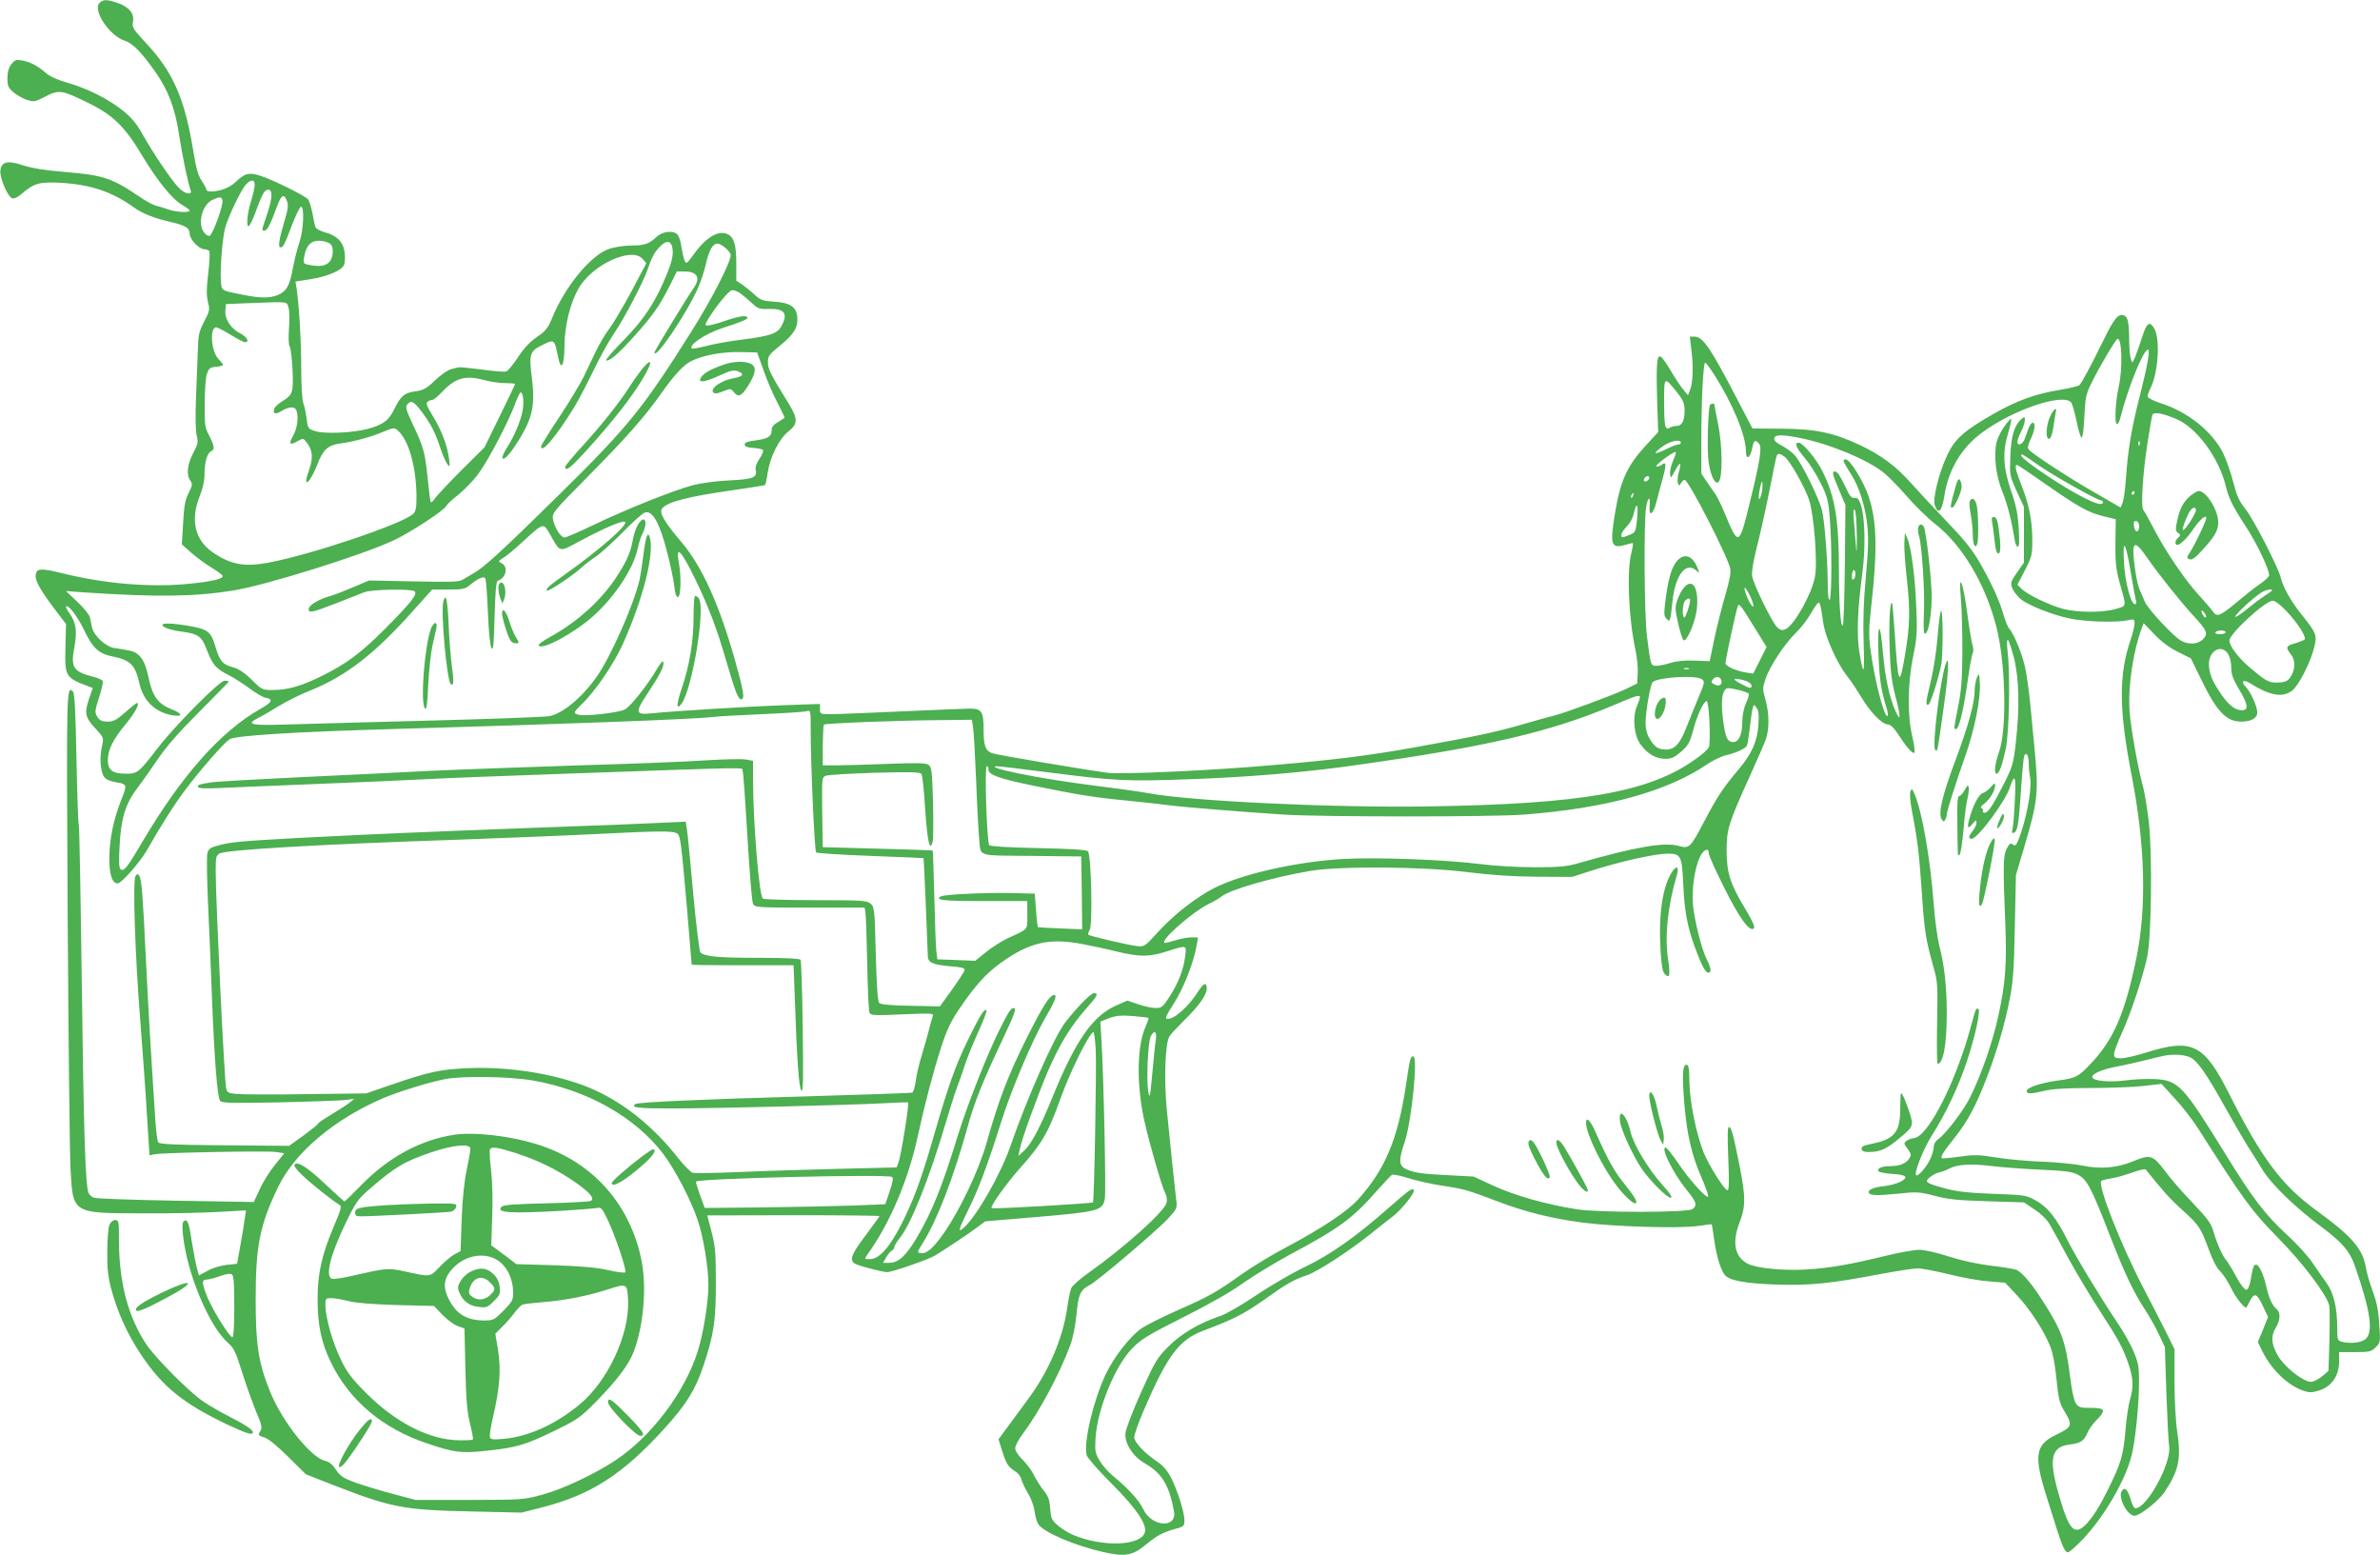 <?xml version="1.0" standalone="no"?>
<!DOCTYPE svg PUBLIC "-//W3C//DTD SVG 20010904//EN"
 "http://www.w3.org/TR/2001/REC-SVG-20010904/DTD/svg10.dtd">
<svg version="1.0" xmlns="http://www.w3.org/2000/svg"
 width="1280pt" height="836pt" viewBox="0 0 1280 836"
 preserveAspectRatio="xMidYMid meet">
<g transform="translate(0,836) scale(0.1,-0.1)"
fill="#4caf50" stroke="none">
<path d="M535 8344 c-38 -39 54 -177 136 -203 43 -14 88 -60 162 -164 71 -99
110 -202 131 -347 17 -110 47 -255 61 -292 12 -31 -33 -21 -66 15 -41 44 -137
186 -190 281 -32 58 -60 92 -104 128 -79 64 -191 121 -299 152 -59 17 -100 36
-122 56 -43 37 -80 56 -125 65 -32 6 -39 3 -58 -20 -15 -20 -21 -42 -21 -76 0
-42 4 -51 35 -77 20 -16 52 -34 73 -40 34 -11 42 -9 96 19 74 38 87 36 232
-35 134 -66 196 -127 292 -288 79 -131 159 -230 212 -260 22 -13 40 -26 40
-30 0 -13 -72 -9 -115 6 -22 8 -52 17 -66 20 -14 3 -55 25 -90 49 -143 98
-196 116 -396 132 -112 9 -183 21 -229 36 -83 28 -117 20 -122 -29 -4 -38 39
-139 63 -148 10 -4 30 5 53 25 66 57 95 64 212 58 159 -10 273 -48 390 -132
47 -34 109 -58 200 -79 77 -18 100 -32 100 -62 0 -31 50 -84 79 -84 11 0 23
-5 27 -11 3 -6 1 -59 -6 -118 -10 -83 -10 -119 -2 -153 11 -43 10 -50 -20
-107 -28 -54 -32 -73 -34 -154 -2 -50 -6 -166 -10 -257 -4 -105 -2 -179 4
-203 9 -33 7 -44 -19 -93 -32 -61 -38 -118 -15 -149 12 -17 11 -25 -9 -65 -19
-36 -25 -68 -30 -161 l-7 -116 53 -47 c30 -26 78 -61 108 -79 30 -18 56 -37
58 -43 6 -17 -66 -33 -203 -45 -200 -17 -436 4 -652 57 -125 31 -146 29 -150
-9 -4 -31 29 -87 117 -202 l46 -60 -3 -124 c-4 -160 -1 -164 125 -212 l22 -8
-21 -61 c-25 -75 -20 -98 37 -159 42 -45 43 -48 35 -86 -13 -54 -12 -115 1
-153 8 -24 20 -34 47 -42 21 -5 42 -10 47 -10 6 0 16 -4 23 -9 11 -7 8 -23
-16 -82 -41 -104 -63 -208 -64 -311 -1 -89 15 -138 45 -138 20 0 121 115 158
180 66 117 147 246 207 325 76 102 206 250 236 270 30 20 353 40 876 55 877
25 1634 53 1725 65 22 3 139 10 260 15 121 5 230 12 243 16 22 6 22 6 22 -102
0 -186 21 -649 29 -657 5 -5 136 -13 292 -19 156 -6 285 -11 286 -12 2 -2 22
-477 23 -528 0 -33 28 -45 115 -53 67 -5 85 -10 83 -21 -2 -8 -32 -55 -68
-105 l-65 -90 -157 3 c-107 2 -161 7 -169 15 -9 9 -14 87 -19 264 -6 246 -7
252 -29 271 -21 16 -46 18 -295 18 -149 0 -277 4 -283 8 -20 13 -53 409 -53
641 l0 100 -37 7 c-21 4 -116 2 -213 -4 -96 -7 -402 -19 -680 -27 -278 -9
-642 -22 -810 -30 -168 -9 -492 -24 -720 -35 -228 -11 -431 -23 -450 -26 -70
-11 -81 -15 -74 -26 5 -8 46 -9 138 -4 72 3 300 13 506 21 206 8 463 19 570
25 107 6 452 19 765 30 1049 37 941 35 949 15 4 -10 15 -171 26 -357 11 -186
24 -347 30 -358 10 -19 21 -20 305 -20 l295 0 4 -22 c3 -13 7 -135 10 -273 2
-137 8 -258 12 -268 6 -17 18 -18 177 -11 165 7 170 6 163 -12 -4 -10 -12 -39
-18 -64 -6 -25 -23 -85 -38 -135 -16 -49 -31 -116 -35 -148 -4 -32 -13 -60
-19 -62 -6 -2 -263 -11 -571 -20 -544 -15 -901 -31 -917 -41 -30 -19 12 -24
190 -24 231 0 958 18 1145 28 71 4 130 6 131 5 7 -8 -38 -286 -52 -324 l-10
-26 -289 -7 c-158 -4 -400 -11 -537 -17 -137 -6 -258 -8 -270 -5 -12 4 -48 40
-81 82 -126 160 -276 283 -436 358 -178 84 -446 132 -684 123 -155 -6 -216
-19 -425 -91 l-131 -45 -322 -4 c-177 -3 -345 -2 -374 1 -46 4 -52 7 -57 33
-10 50 -56 1012 -56 1166 0 74 2 83 21 94 38 20 530 49 1279 74 245 9 576 22
735 30 359 18 426 19 449 2 15 -11 21 -62 47 -357 16 -190 29 -346 29 -347 0
-2 123 -3 274 -3 l274 0 7 -187 c11 -324 22 -474 35 -487 10 -8 11 66 7 340
-2 194 -8 357 -11 363 -5 7 -79 11 -229 11 -217 0 -288 7 -310 29 -6 6 -23
147 -39 318 -15 169 -30 325 -34 346 l-6 39 -132 -6 c-72 -4 -369 -16 -661
-26 -640 -24 -911 -36 -1280 -55 -328 -18 -373 -22 -442 -41 -44 -12 -52 -18
-58 -44 -4 -16 -2 -139 4 -272 6 -134 16 -360 21 -503 13 -335 29 -536 44
-554 9 -12 62 -13 326 -8 173 4 333 10 355 13 l40 6 -25 -21 c-14 -11 -58 -39
-97 -63 -40 -24 -73 -46 -73 -50 0 -4 -35 -32 -77 -63 l-78 -56 -348 3 c-277
2 -349 6 -356 16 -5 8 -11 57 -15 110 -26 397 -37 588 -51 867 -17 357 -23
436 -36 456 -8 12 -11 12 -20 -1 -16 -23 -3 -422 26 -785 13 -171 30 -401 36
-513 l13 -204 30 6 c53 9 600 19 649 12 l46 -7 -50 -62 c-28 -34 -65 -93 -82
-131 l-32 -69 -418 7 c-229 4 -428 11 -441 16 -13 4 -26 16 -30 26 -17 44 -26
337 -36 1119 -6 462 -13 848 -16 859 -4 10 -9 173 -13 362 -4 239 -10 347 -18
355 -36 36 -36 32 -29 -1210 4 -663 11 -1271 15 -1351 13 -247 7 -243 386
-244 149 -1 335 3 414 8 l144 8 -7 -48 c-4 -27 -14 -92 -24 -144 l-17 -95 -56
-6 c-33 -4 -77 -17 -103 -32 l-46 -25 -10 36 c-6 21 -18 83 -27 138 -17 111
-24 131 -43 119 -9 -6 -11 -26 -6 -74 21 -207 140 -491 242 -581 31 -27 42
-49 76 -158 22 -70 56 -165 75 -211 29 -68 34 -87 25 -102 -16 -26 -16 -26 22
-39 20 -6 71 -48 127 -104 l94 -93 135 -53 c326 -127 386 -139 760 -147 l265
-6 110 28 c265 68 436 178 662 428 114 126 164 206 207 336 56 169 66 237 66
446 0 158 -3 195 -23 271 l-23 89 463 1 c255 0 463 -2 463 -5 0 -2 -34 -49
-75 -104 -82 -108 -91 -138 -47 -156 36 -14 142 -41 163 -41 28 0 226 69 261
91 66 41 184 120 225 151 l42 31 283 24 c327 28 349 34 360 98 7 40 -6 651
-18 846 l-6 106 46 18 c37 14 63 17 128 12 44 -4 83 -8 85 -10 2 -2 -6 -25
-17 -50 -42 -95 -48 -277 -14 -463 17 -95 98 -383 119 -425 10 -18 13 -39 9
-56 -12 -48 -224 -238 -420 -377 -45 -32 -86 -68 -92 -81 -6 -13 -16 -60 -22
-105 -23 -165 -101 -347 -214 -497 -40 -54 -91 -124 -114 -155 l-42 -57 20
-63 c22 -70 32 -85 71 -110 15 -9 30 -29 33 -45 4 -15 20 -48 35 -73 16 -25
31 -67 35 -94 3 -27 12 -59 20 -71 29 -44 192 -114 349 -150 121 -27 158 -20
235 44 55 45 89 63 155 81 44 12 47 15 47 45 0 44 -35 156 -71 228 -20 39 -43
66 -71 85 -70 46 -128 107 -128 134 0 14 23 79 51 144 126 294 190 380 320
429 165 62 219 90 330 168 120 86 154 105 230 131 57 20 226 130 341 222 48
38 103 82 123 97 45 36 117 126 109 138 -8 14 -24 2 -135 -95 -172 -152 -313
-252 -449 -317 -69 -33 -188 -102 -265 -154 -77 -52 -162 -101 -190 -110 -116
-39 -211 -95 -280 -164 -63 -63 -72 -79 -148 -247 -44 -98 -82 -197 -84 -219
-6 -54 39 -126 104 -163 92 -53 132 -119 157 -259 16 -93 -121 -83 -165 12
-22 47 -82 113 -162 178 -26 21 -59 59 -73 83 -24 41 -26 52 -22 122 10 156
105 388 198 483 48 49 85 71 275 167 140 70 257 137 322 184 57 40 169 108
250 152 262 139 339 196 466 341 39 44 76 83 83 88 7 4 46 -4 86 -17 40 -13
123 -32 183 -41 120 -18 136 -23 300 -85 145 -56 301 -94 460 -114 171 -22
518 -32 615 -18 41 6 75 10 76 9 1 -1 7 -38 13 -82 12 -87 34 -159 56 -189 23
-31 109 -47 280 -53 178 -6 293 6 560 57 86 16 176 30 199 30 23 0 95 -14 161
-30 66 -17 163 -35 215 -39 l94 -8 61 -65 c69 -72 147 -191 181 -276 15 -38
26 -98 34 -177 10 -100 16 -128 38 -165 52 -86 50 -91 -45 -137 -106 -52 -115
-112 -48 -324 20 -63 47 -150 61 -194 14 -44 31 -88 39 -99 14 -18 16 -18 50
12 128 113 269 338 309 496 20 75 41 284 40 401 0 78 -4 99 -30 160 -16 39
-57 111 -91 160 -94 141 -218 346 -264 437 -59 118 -106 178 -170 213 -52 29
-59 30 -229 36 -133 5 -194 12 -255 28 -108 29 -117 36 -86 61 13 11 35 23 50
26 14 3 38 12 53 20 42 23 116 28 224 15 55 -7 174 -16 265 -20 137 -6 173
-11 204 -27 49 -26 71 -66 171 -324 85 -216 122 -295 189 -400 26 -39 60 -100
77 -137 l31 -66 8 -246 c5 -135 11 -264 15 -286 14 -90 -119 -335 -182 -335
-6 0 -17 20 -24 45 -16 57 -34 74 -50 46 -19 -36 32 -131 70 -131 28 0 127 78
160 126 78 116 92 180 69 329 -8 50 -14 169 -14 265 l0 175 -47 95 c-26 52
-79 155 -117 228 -128 245 -254 568 -229 583 6 4 32 10 57 14 25 4 75 18 110
31 36 13 68 20 71 16 91 -114 132 -160 199 -220 89 -81 97 -93 142 -215 19
-53 41 -95 60 -113 16 -16 42 -56 58 -89 24 -52 76 -116 83 -104 2 2 10 17 18
33 24 47 38 43 69 -24 l29 -61 -27 -68 -28 -67 27 -55 c51 -99 138 -181 222
-208 30 -10 45 -9 85 4 64 22 103 79 103 154 l0 51 85 0 c79 0 88 2 112 26 25
25 26 28 19 124 -4 72 -14 120 -35 177 -16 43 -32 98 -36 123 -17 105 -74 171
-265 310 -189 137 -296 281 -472 630 -135 268 -199 299 -451 219 -51 -16 -109
-29 -129 -29 -33 0 -38 3 -38 24 0 12 20 65 44 117 44 96 106 281 133 399 24
102 29 558 10 730 -9 74 -23 158 -30 185 -27 93 -68 324 -74 414 -9 131 20
322 66 444 l10 26 57 -59 c38 -40 81 -72 127 -95 l70 -35 58 -119 c82 -168
133 -221 213 -221 54 0 86 19 86 49 0 33 -35 109 -62 138 -28 29 -15 42 20 21
110 -69 177 -81 230 -41 33 25 96 147 117 227 18 71 14 81 -67 182 -57 71
-100 147 -112 199 -14 56 -144 310 -189 367 -36 46 -48 74 -66 145 -12 48 -36
117 -53 153 -58 119 -191 226 -340 273 -37 12 -68 28 -68 35 0 7 6 25 14 41
44 84 56 274 20 328 -24 38 -39 27 -63 -49 -13 -40 -30 -89 -38 -108 -16 -35
-16 -35 -23 -10 -5 14 -9 61 -9 105 -1 93 -7 121 -28 129 -30 12 -54 -17 -112
-137 -71 -144 -114 -224 -128 -238 -5 -5 -51 -16 -103 -25 -131 -21 -228 -56
-351 -125 -165 -94 -214 -137 -255 -223 -46 -96 -81 -238 -68 -274 18 -52 38
-32 51 51 21 141 92 260 204 342 167 123 435 213 478 161 6 -7 19 -53 29 -100
9 -48 22 -88 27 -89 6 -1 12 45 15 113 5 103 9 122 38 180 42 87 130 234 140
238 24 8 29 -160 7 -256 -18 -80 -24 -201 -10 -202 6 -1 14 13 18 32 41 161
124 368 149 368 13 0 -3 -88 -43 -245 -46 -180 -66 -302 -75 -444 -4 -58 -12
-118 -18 -133 l-11 -27 -140 81 c-140 80 -334 207 -354 231 -7 10 -5 24 9 53
23 48 29 86 14 91 -6 2 -16 -10 -23 -27 -6 -16 -16 -43 -22 -60 -12 -31 -39
-41 -39 -15 0 9 9 33 20 55 11 22 20 49 20 61 0 18 -2 20 -16 8 -40 -33 -58
-92 -62 -200 -4 -105 -4 -106 34 -190 l39 -84 0 -150 0 -150 -37 -53 c-33 -47
-36 -56 -27 -82 6 -16 26 -43 44 -59 39 -34 171 -87 268 -107 80 -17 243 -22
305 -10 40 8 42 8 42 -16 0 -14 -9 -51 -20 -84 -66 -192 -65 -377 5 -737 72
-371 81 -710 24 -982 -62 -298 -122 -436 -248 -568 -64 -67 -76 -74 -175 -87
-93 -13 -166 -38 -166 -56 0 -17 19 -17 95 1 41 10 119 15 248 15 103 0 231 5
285 11 l97 11 72 -79 c40 -43 96 -115 125 -161 245 -385 289 -445 429 -587
133 -135 261 -304 276 -364 3 -13 3 -97 1 -188 l-5 -164 -34 -29 c-19 -16 -46
-29 -60 -30 -42 0 -143 80 -179 142 -35 62 -38 105 -10 150 24 40 26 81 4 99
-22 18 -42 60 -54 115 -14 67 -40 124 -56 124 -14 0 -17 -9 -31 -90 -6 -29
-14 -45 -23 -45 -8 0 -32 31 -53 70 -20 38 -44 76 -51 85 -22 25 -52 91 -70
153 -14 50 -30 71 -115 161 -55 57 -118 130 -142 163 -72 95 -82 98 -182 57
-82 -34 -174 -41 -268 -21 -41 8 -137 18 -214 21 -77 2 -189 13 -248 22 -94
16 -119 16 -198 5 -50 -7 -93 -11 -96 -8 -7 8 10 36 71 112 69 87 114 171 172
323 55 144 96 284 123 422 17 85 23 157 27 385 l6 280 43 145 c75 252 80 298
57 535 -7 72 -17 180 -23 240 -6 61 -17 143 -25 184 -13 71 -60 189 -88 221
-8 8 -21 42 -31 75 -22 77 -62 164 -127 279 -40 69 -82 122 -178 222 -69 72
-154 164 -190 204 -81 92 -160 151 -275 206 -144 68 -241 88 -425 89 l-155 1
-75 144 c-150 289 -191 350 -237 350 l-25 0 8 -67 c12 -89 9 -180 -6 -218
l-12 -30 -23 28 c-14 15 -42 58 -64 95 -22 38 -47 74 -55 81 -25 21 -29 -23
-24 -222 l6 -180 -59 -64 c-108 -116 -144 -194 -174 -377 -27 -166 -20 -187
55 -166 19 6 38 10 41 10 3 0 0 -23 -7 -52 -26 -99 -15 -353 22 -524 8 -38 14
-95 12 -124 l-3 -55 -59 -29 c-61 -30 -340 -133 -386 -143 -14 -3 -94 -25
-179 -50 -152 -43 -238 -61 -576 -122 -240 -43 -429 -67 -761 -95 -328 -29
-811 -51 -888 -41 -126 17 -597 96 -620 105 -37 14 -46 40 -46 129 0 95 -11
111 -73 111 -23 0 -188 -7 -367 -15 -179 -8 -351 -15 -382 -15 -57 0 -58 1
-58 28 l0 27 -202 -7 c-191 -7 -583 -31 -710 -44 -81 -8 -83 6 -15 108 68 103
89 145 85 166 -3 12 -13 1 -33 -32 -53 -91 -144 -205 -175 -221 -33 -17 -213
-38 -248 -28 -30 7 -28 13 14 54 75 71 177 221 225 329 107 239 167 476 145
566 -11 44 -23 13 -36 -92 -6 -49 -15 -107 -20 -130 -30 -132 -157 -421 -234
-527 -77 -109 -184 -197 -254 -208 -26 -4 -306 -15 -622 -23 -316 -8 -663 -18
-771 -21 -210 -7 -240 -1 -172 34 21 10 71 39 111 64 41 25 115 62 165 82 199
79 355 201 566 439 l95 106 87 0 c77 0 91 3 116 24 45 37 74 50 83 36 4 -6 10
-88 14 -182 4 -103 12 -179 19 -192 10 -17 13 14 17 168 4 140 8 190 18 194
43 14 57 73 21 93 -21 11 -21 11 7 29 16 9 64 49 106 88 112 103 110 102 146
39 58 -101 45 -98 163 -35 129 69 227 111 240 102 21 -13 -136 -150 -323 -283
-85 -60 -105 -78 -96 -87 7 -6 147 87 183 122 17 16 50 42 75 58 25 16 91 75
146 131 56 57 110 106 122 109 41 14 80 -55 121 -217 16 -62 33 -141 37 -175
4 -42 11 -62 20 -62 16 0 19 115 4 190 -17 93 15 59 89 -94 69 -141 116 -264
166 -437 52 -177 65 -209 82 -209 20 0 12 46 -34 210 -85 301 -178 506 -288
635 -93 109 -122 160 -104 181 29 36 140 64 378 98 95 14 175 26 176 28 2 2 9
33 14 68 14 87 62 181 111 220 51 40 52 67 4 146 -101 164 -114 189 -114 226
0 34 6 42 64 89 75 60 99 99 94 153 -4 56 -39 79 -126 84 -59 4 -71 8 -102 36
-19 18 -50 43 -67 55 l-33 22 0 88 c0 102 -11 143 -45 161 -47 25 -115 -13
-179 -101 -44 -60 -45 -61 -55 -38 -5 13 -12 45 -16 70 -3 26 -12 55 -19 65
-20 27 -81 22 -114 -9 -42 -39 -66 -47 -135 -47 -36 0 -89 -8 -118 -17 -100
-32 -243 -205 -313 -381 -20 -47 -33 -63 -77 -93 -37 -25 -70 -59 -102 -108
-26 -40 -55 -75 -64 -78 -9 -4 -68 1 -131 10 -63 8 -119 14 -126 12 -6 -2 -24
-6 -40 -10 -16 -3 -54 -30 -85 -59 -47 -45 -64 -54 -105 -60 -60 -7 -81 -25
-115 -95 -29 -61 -61 -85 -143 -107 -82 -22 -235 -28 -283 -12 -39 13 -40 15
-46 68 -4 30 -12 68 -18 83 -6 17 -11 95 -11 190 0 149 -12 340 -25 428 l-6
35 76 12 c97 15 174 48 186 79 5 13 6 44 2 68 -7 55 -43 90 -109 107 -24 7
-46 19 -48 28 -3 8 -10 42 -16 75 -7 33 -17 66 -23 73 -15 19 -189 105 -254
126 -63 21 -86 15 -134 -31 -34 -33 -85 -52 -136 -53 -13 0 -23 5 -23 10 0 6
-12 28 -26 49 -19 29 -30 69 -44 157 -46 283 -109 428 -258 586 -67 72 -72 81
-67 111 9 44 -21 80 -82 101 -59 20 -77 20 -98 0z m835 -978 c0 -13 -9 -53
-20 -88 -21 -66 -27 -143 -11 -133 5 3 19 31 31 63 39 107 52 132 72 132 26 0
24 -45 -7 -136 -29 -87 -29 -84 -12 -84 14 0 32 34 68 133 22 61 38 68 53 24
8 -21 4 -46 -14 -105 -28 -94 -36 -142 -22 -142 15 0 22 13 62 119 20 52 41
96 48 99 20 6 15 -126 -8 -192 -11 -32 -27 -94 -35 -139 -18 -95 -34 -123 -80
-143 -44 -18 -97 -18 -193 2 -116 23 -110 19 -114 77 -5 61 8 225 23 282 15
57 86 206 111 232 28 30 48 29 48 -1z m-174 -81 c9 -21 -52 -189 -69 -193 -9
-2 -22 7 -31 20 -35 50 -7 150 48 174 40 17 45 17 52 -1z m581 -237 c20 -16
16 -75 -7 -98 -21 -21 -54 -25 -109 -14 -30 6 -31 8 -25 43 12 70 44 95 104
84 14 -3 31 -9 37 -15z m1841 -35 c2 -31 -7 -67 -32 -128 -60 -148 -121 -241
-233 -355 -57 -58 -99 -106 -93 -108 18 -6 70 39 157 137 94 105 132 159 187
269 l36 72 43 0 c67 0 86 -34 48 -88 -40 -58 -211 -339 -211 -346 0 -48 173
207 235 348 14 32 33 88 41 125 18 77 37 111 63 111 21 0 71 -43 71 -62 -1
-39 -102 -237 -210 -408 -261 -415 -341 -514 -714 -881 -313 -308 -403 -390
-460 -422 -21 -12 -48 -28 -60 -35 -16 -11 -72 -12 -261 -8 l-240 5 -80 -34
c-44 -19 -102 -42 -130 -50 -63 -18 -115 -50 -115 -70 0 -23 18 -19 147 31 65
25 134 52 153 60 40 15 247 19 269 5 20 -13 -16 -59 -158 -202 -132 -132 -208
-188 -339 -253 -108 -54 -184 -76 -264 -76 -57 0 -60 1 -114 55 -38 37 -69 58
-97 66 -59 15 -75 33 -98 111 -26 86 -40 96 -163 116 -103 16 -151 11 -106
-13 14 -7 50 -16 80 -20 98 -13 114 -24 144 -103 29 -76 49 -99 116 -132 25
-12 74 -44 110 -70 36 -27 76 -50 89 -52 42 -6 34 -25 -26 -58 -217 -122 -430
-363 -646 -731 -71 -121 -90 -145 -107 -134 -10 6 -12 35 -7 124 7 149 32 230
95 313 27 35 77 106 112 158 44 65 113 144 222 253 87 87 158 160 158 162 0 3
-10 5 -22 5 -27 0 -263 -237 -358 -360 -105 -136 -110 -140 -172 -140 -73 0
-98 19 -98 73 1 57 26 109 99 197 51 63 75 110 57 110 -3 0 -31 -22 -62 -50
-47 -41 -64 -50 -95 -50 -30 0 -42 6 -55 25 -15 24 -15 30 8 103 14 42 23 83
21 89 -3 7 -24 17 -47 23 -112 28 -127 50 -106 160 16 83 9 132 -24 179 -14
19 -23 37 -21 40 12 12 61 -52 97 -126 47 -99 79 -128 155 -143 95 -19 121
-46 143 -146 21 -93 86 -155 178 -170 56 -9 55 9 -2 31 -75 29 -106 70 -127
172 -21 100 -50 138 -114 147 -19 4 -52 9 -72 12 -45 7 -109 67 -118 110 -3
16 -9 40 -11 54 -3 14 -33 51 -67 83 l-62 59 95 -7 c387 -26 594 -24 805 10
178 29 696 191 865 271 89 42 266 158 279 182 5 10 35 38 66 62 31 25 79 74
106 110 53 71 162 278 199 378 12 34 26 62 30 62 14 0 19 -54 10 -101 -10 -54
-45 -136 -84 -197 -15 -24 -26 -48 -24 -54 7 -19 48 28 97 110 65 108 79 180
62 316 -17 133 -12 148 56 181 64 32 65 31 83 -58 17 -87 35 -60 36 56 1 108
31 228 75 305 73 129 286 227 345 160 l20 -23 -80 -152 c-45 -83 -98 -173
-119 -200 -20 -26 -53 -82 -73 -123 -20 -41 -49 -104 -66 -138 -17 -35 -75
-131 -129 -213 -55 -82 -99 -154 -99 -159 0 -44 82 54 181 215 23 39 69 126
102 195 33 69 82 157 108 195 58 85 161 282 183 349 22 64 33 85 64 119 39 41
66 33 70 -20z m362 -229 c14 -10 42 -33 62 -52 34 -32 41 -35 94 -33 83 2 103
-24 68 -90 -21 -42 -60 -55 -205 -74 -68 -8 -158 -24 -199 -35 -41 -10 -76
-17 -79 -14 -19 19 73 80 164 110 95 30 135 47 135 55 0 16 -45 10 -120 -16
-40 -14 -82 -25 -92 -25 -18 0 -18 1 -2 30 43 72 115 160 132 160 10 0 29 -7
42 -16z m-2428 -79 c5 -16 6 -67 2 -113 -3 -48 -2 -88 4 -95 5 -7 12 -62 15
-123 6 -125 2 -137 -57 -173 -19 -12 -37 -28 -40 -37 -11 -29 5 -35 38 -14 40
24 72 26 80 4 13 -34 5 -96 -16 -134 -27 -47 -21 -57 21 -33 31 18 32 18 51
-7 32 -40 35 -84 12 -148 -38 -103 3 -76 44 29 32 82 56 104 121 114 78 11
164 34 231 62 61 25 63 25 83 7 58 -53 98 -196 99 -355 0 -62 -4 -79 -19 -93
-60 -54 -552 -220 -776 -261 -130 -25 -205 -11 -302 56 -95 66 -120 173 -69
301 17 42 26 84 26 120 0 63 15 114 36 122 20 8 17 30 -11 84 -23 43 -25 57
-24 172 0 69 5 141 12 160 11 31 17 35 50 38 20 2 37 6 37 10 0 3 -12 18 -26
33 -39 41 -47 169 -11 169 6 0 41 -18 77 -40 36 -22 71 -40 78 -40 26 0 10 29
-25 47 -50 24 -85 77 -81 123 l3 35 145 6 c195 7 182 9 192 -26z m2554 -335
c18 -52 51 -130 74 -173 22 -43 40 -80 40 -82 0 -2 -16 -12 -35 -24 -25 -14
-35 -27 -35 -44 0 -34 -19 -46 -86 -55 -42 -5 -59 -11 -59 -22 0 -11 13 -16
45 -18 25 -2 49 -7 53 -11 5 -5 -4 -26 -18 -47 -17 -25 -24 -46 -21 -60 11
-41 -14 -51 -141 -57 -71 -3 -150 -14 -197 -26 -103 -27 -365 -132 -537 -215
-75 -36 -144 -66 -153 -66 -20 0 -54 53 -62 98 -6 33 -1 39 193 235 205 208
301 316 393 447 65 92 116 147 153 166 61 33 170 53 266 51 l93 -2 34 -95z
m5115 -27 c101 -160 169 -326 169 -411 0 -47 23 -36 33 16 9 45 17 51 38 26
16 -20 5 -93 -53 -327 -54 -222 -59 -224 -129 -54 -20 48 -44 97 -53 110 -9
12 -30 42 -46 66 l-30 45 0 176 c0 212 10 420 21 420 4 0 26 -30 50 -67z
m-6611 -28 c30 -8 79 -15 108 -15 28 0 52 -2 52 -5 0 -3 -37 -80 -82 -172
l-82 -168 -126 -125 c-69 -69 -132 -137 -141 -150 -9 -14 -19 -23 -22 -20 -3
3 -10 57 -16 120 -15 147 -22 174 -78 292 -38 81 -44 100 -33 113 21 25 35 18
79 -40 50 -68 72 -110 100 -196 12 -36 29 -75 37 -85 14 -17 15 -15 9 29 -9
71 -40 153 -87 230 -34 56 -39 70 -27 78 8 5 19 9 25 9 5 0 23 14 40 31 83 89
132 104 244 74z m6412 -68 c31 -40 38 -57 38 -94 0 -55 -14 -83 -43 -83 -12 0
-29 -4 -37 -10 -25 -15 -30 8 -30 139 0 140 -1 139 72 48z m2683 -140 c110
-47 229 -209 266 -362 15 -64 38 -110 107 -215 63 -96 133 -246 125 -267 -3
-7 -26 -28 -50 -44 -25 -17 -77 -58 -116 -91 -97 -81 -113 -88 -135 -57 -9 13
-44 54 -77 90 -73 79 -182 240 -243 359 -24 47 -49 91 -55 98 -14 18 -3 198
23 362 11 74 23 141 26 149 6 18 53 10 129 -22z m-2019 -103 c157 -32 354
-114 443 -184 28 -22 84 -80 126 -128 41 -48 109 -115 150 -147 146 -114 268
-316 329 -545 53 -194 61 -560 17 -684 -22 -61 -28 -116 -13 -116 14 0 30 44
49 132 19 90 25 405 10 526 -4 34 -4 62 1 62 4 0 19 -42 32 -92 29 -111 33
-273 11 -463 -12 -109 -18 -128 -59 -210 -62 -123 -89 -165 -108 -165 -8 0
-13 4 -10 9 4 5 0 12 -6 15 -9 3 -4 12 15 26 30 24 57 69 57 97 0 15 -4 13
-23 -9 -12 -14 -32 -29 -43 -32 -22 -7 -52 -64 -73 -140 -13 -49 -8 -56 18
-25 18 21 20 22 21 6 0 -11 -9 -30 -20 -44 -24 -30 -25 -43 -6 -43 32 0 182
202 206 278 26 79 33 59 26 -73 -3 -71 -9 -141 -13 -154 -4 -17 -2 -22 7 -19
21 7 27 43 39 227 6 93 14 177 17 185 10 27 24 7 25 -37 0 -23 3 -60 8 -82 10
-58 -24 -236 -65 -334 -11 -27 -17 -31 -28 -22 -12 10 -18 6 -33 -21 -20 -38
-21 -95 -8 -409 8 -209 1 -313 -36 -484 -31 -145 -92 -322 -155 -448 -33 -67
-128 -191 -165 -218 -19 -14 -29 -29 -29 -47 0 -14 -9 -44 -20 -67 -20 -42
-66 -93 -75 -84 -12 13 40 143 85 214 73 114 144 264 189 401 43 128 74 271
61 279 -12 7 -15 -1 -35 -75 -82 -313 -238 -620 -315 -620 -9 0 -24 -6 -35
-13 -17 -13 -17 -15 4 -44 20 -26 21 -33 10 -51 -17 -28 -52 -42 -102 -42 -48
0 -77 -14 -62 -29 6 -5 39 -11 74 -13 39 -2 66 -8 68 -15 6 -18 -51 -43 -110
-50 -55 -6 -87 -18 -87 -32 0 -19 38 -21 150 -10 111 12 121 11 206 -11 72
-19 126 -24 284 -29 l195 -6 58 -39 c35 -23 67 -54 81 -80 13 -22 60 -107 104
-189 45 -81 120 -206 167 -278 99 -152 125 -200 154 -288 25 -76 26 -120 6
-188 -8 -28 -19 -102 -24 -164 -11 -135 -24 -178 -98 -326 -54 -110 -106 -183
-144 -203 -45 -24 -74 27 -125 215 -45 168 -28 227 67 238 59 7 77 19 96 64 7
18 29 48 48 67 53 54 48 66 -30 66 -58 0 -66 3 -81 25 -10 15 -22 71 -30 137
-24 195 -45 254 -151 418 -56 87 -104 144 -135 161 -10 5 -71 16 -137 23 -77
10 -158 27 -230 50 -64 21 -131 36 -159 36 -26 0 -111 -15 -188 -34 -184 -45
-297 -65 -424 -72 -118 -7 -264 7 -310 31 -70 36 -86 113 -45 220 34 89 34
137 1 305 -35 174 -44 210 -58 210 -7 0 -8 -50 -3 -170 5 -123 4 -170 -4 -170
-16 0 -99 131 -128 202 -40 99 -75 272 -77 378 -1 76 -4 95 -16 95 -21 0 -24
-54 -11 -215 14 -162 40 -274 93 -394 21 -49 37 -93 35 -99 -5 -17 -104 92
-163 181 -31 45 -60 82 -66 82 -29 0 42 -142 117 -233 49 -60 54 -77 28 -98
-22 -19 -501 -20 -623 -1 -161 25 -331 73 -445 125 l-110 51 -136 7 c-146 7
-189 14 -231 35 -35 18 -36 47 -4 142 38 111 73 462 47 462 -16 0 -18 -9 -40
-158 -44 -288 -111 -449 -256 -610 -58 -65 -195 -156 -385 -257 -80 -42 -188
-108 -240 -145 -139 -99 -182 -123 -342 -193 -79 -35 -168 -79 -197 -98 -63
-43 -152 -157 -197 -254 -65 -140 -117 -362 -100 -429 3 -13 64 -83 134 -153
128 -127 189 -215 180 -259 -15 -76 -228 -85 -389 -16 -25 11 -62 34 -81 51
-32 28 -36 37 -40 90 -3 46 -10 66 -35 97 -17 21 -41 59 -53 84 -13 25 -40 62
-61 82 -23 23 -39 47 -39 61 0 13 18 48 41 78 89 119 195 316 255 476 14 37
27 103 33 161 10 112 21 136 71 162 44 23 359 290 423 359 44 47 48 56 44 89
-7 58 -35 322 -52 497 -15 163 -9 351 14 392 5 10 40 47 76 83 81 79 125 140
125 174 0 37 -16 32 -45 -13 -53 -85 -135 -157 -170 -149 -10 2 0 24 39 84 52
81 107 222 122 312 l7 42 -35 0 c-19 0 -57 -7 -84 -15 -27 -8 -52 -15 -56 -15
-46 -1 143 167 237 212 22 10 51 27 65 38 47 37 267 101 475 137 160 27 603
24 845 -6 129 -16 242 -24 375 -25 l190 -1 115 37 c149 47 334 88 397 88 74 0
79 -10 86 -170 7 -140 21 -218 61 -330 35 -95 58 -140 73 -140 19 0 16 25 -8
72 -27 53 -65 204 -74 293 -7 81 8 190 35 252 19 44 50 59 50 25 0 -11 36 -91
80 -179 81 -164 140 -247 162 -225 8 8 -4 35 -45 104 -82 136 -100 192 -101
313 0 117 10 148 124 400 40 88 79 178 87 200 19 55 19 138 -2 212 -16 58 -16
64 0 112 22 67 103 190 164 249 27 26 63 73 81 105 17 31 36 57 41 57 7 0 12
-17 25 -110 11 -77 75 -218 128 -285 18 -22 51 -72 74 -110 49 -82 112 -148
144 -150 16 -1 33 -17 55 -51 46 -71 80 -110 89 -101 4 4 -1 42 -11 85 -27
113 -26 285 4 432 21 102 23 133 17 265 -6 161 -27 322 -48 370 l-13 30 -3
-50 c-2 -27 4 -119 14 -204 18 -166 16 -249 -12 -411 -29 -170 -36 -153 -54
129 -6 85 -12 156 -14 159 -12 11 -18 -108 -13 -247 4 -124 11 -176 31 -255
29 -107 29 -145 1 -81 -34 76 -56 180 -68 313 -15 182 -32 171 -24 -15 6 -133
13 -182 46 -290 5 -18 6 -33 1 -33 -19 0 -70 204 -90 356 -10 75 -10 115 4
235 34 304 30 458 -14 589 -27 81 -100 199 -123 200 -20 0 -17 -9 31 -84 40
-64 71 -160 83 -257 9 -76 8 -129 -6 -288 -13 -138 -16 -245 -12 -361 6 -169
-1 -183 -23 -46 -15 89 -10 229 15 416 19 139 16 308 -7 375 -10 31 -18 40
-34 38 -15 -2 -26 9 -42 45 -34 72 -50 97 -64 97 -17 0 -13 -15 25 -105 l32
-75 -3 -320 c-2 -176 -7 -324 -11 -328 -12 -12 -21 122 -21 302 0 269 -22 396
-90 530 -32 64 -105 151 -126 151 -25 0 -15 -27 32 -82 25 -29 63 -89 85 -134
35 -70 42 -94 49 -180 13 -138 12 -441 0 -449 -6 -4 -10 27 -10 87 -1 129 -17
336 -31 394 -15 64 -113 261 -147 297 -15 16 -44 37 -64 48 -41 21 -52 34 -43
49 9 14 54 12 141 -6z m-646 -24 c0 -5 -7 -10 -15 -10 -9 0 -38 -12 -66 -26
-65 -32 -74 -25 -18 15 40 30 99 42 99 21z m2467 -12 c-3 -8 -6 -5 -6 6 -1 11
2 17 5 13 3 -3 4 -12 1 -19z m-2508 -83 c-11 -25 -19 -58 -17 -73 3 -26 4 -25
26 16 28 53 38 49 21 -6 -6 -22 -9 -49 -5 -59 7 -17 8 -17 17 0 6 9 14 17 19
17 21 0 233 -413 246 -479 4 -19 -6 -69 -26 -138 -18 -59 -44 -164 -59 -233
l-26 -125 -80 3 c-52 2 -97 -2 -130 -12 -27 -9 -62 -16 -77 -16 -30 0 -30 -1
-50 155 -15 112 -18 621 -5 698 10 58 24 63 19 6 -6 -59 19 -47 35 17 7 27 23
84 34 127 22 80 21 99 -5 77 -9 -6 -21 -10 -28 -8 -11 4 87 78 104 78 4 0 -2
-20 -13 -45z m598 20 c28 -20 107 -158 132 -231 27 -81 47 -338 32 -416 -17
-92 -111 -259 -158 -281 -18 -8 -27 -6 -44 9 -27 24 -128 230 -136 277 -3 22
6 77 25 153 17 66 47 200 67 299 19 99 37 186 40 193 6 16 16 15 42 -3z m1373
-51 c80 -55 310 -184 329 -184 6 0 11 -4 11 -10 0 -24 -54 -5 -160 55 -124 71
-280 180 -280 196 0 12 4 10 100 -57z m20 -89 c186 -130 241 -161 320 -180
l69 -17 -2 -126 c-1 -106 3 -141 22 -212 39 -139 40 -126 -20 -144 -68 -21
-204 -20 -283 0 -72 19 -191 76 -224 108 l-22 22 40 77 c38 74 40 83 40 165 0
105 -18 191 -59 295 -31 78 -37 107 -23 107 4 0 68 -43 142 -95z m-2120 26 c0
-12 -20 -25 -27 -18 -7 7 6 27 18 27 5 0 9 -4 9 -9z m606 -77 c-4 -18 -10 -35
-15 -38 -4 -3 -3 21 3 52 6 31 12 49 14 39 2 -11 1 -34 -2 -53z m2004 -4 c0
-5 -5 -10 -11 -10 -5 0 -7 5 -4 10 3 6 8 10 11 10 2 0 4 -4 4 -10z m-2697 -15
c-3 -9 -8 -14 -10 -11 -3 3 -2 9 2 15 9 16 15 13 8 -4z m21 -130 c-7 -64 -8
-68 -40 -81 -42 -17 -44 -17 -44 1 0 8 13 28 29 44 16 16 32 45 36 63 17 77
28 61 19 -27z m1182 -83 c1 -70 -1 -104 -3 -77 -2 28 -7 89 -11 137 -6 61 -5
85 3 77 6 -6 10 -64 11 -137z m1519 48 c0 -32 -21 -37 -27 -6 -3 14 -3 28 0
31 12 11 27 -3 27 -25z m-46 -245 c12 -71 25 -141 28 -154 4 -16 2 -22 -7 -19
-22 7 -51 120 -57 223 -8 137 9 114 36 -50z m91 73 c57 -83 178 -234 245 -307
75 -81 82 -97 54 -127 -26 -28 -75 -32 -117 -10 -40 21 -180 170 -197 211 -8
19 -22 51 -30 70 -8 19 -19 75 -25 125 -17 134 -2 142 70 38z m-1579 -111 c-8
-8 -11 -4 -11 14 0 33 14 47 18 19 2 -12 -1 -27 -7 -33z m-561 -87 c11 -21 20
-47 20 -57 -1 -19 -32 33 -44 75 -11 35 2 26 24 -18z m2810 26 c0 -2 -17 -15
-37 -27 -20 -13 -63 -45 -96 -72 -32 -27 -61 -46 -65 -43 -6 7 91 98 137 128
23 16 61 24 61 14z m77 -112 c61 -64 110 -142 97 -153 -5 -4 -28 -13 -51 -20
-48 -13 -52 -22 -23 -58 24 -30 26 -73 5 -112 -17 -33 -33 -41 -84 -41 -41 0
-59 11 -145 84 -59 51 -106 113 -106 142 0 36 193 214 233 214 13 0 42 -22 74
-56z m-2856 -96 l60 -97 -36 -72 -36 -71 -38 6 c-54 8 -111 34 -111 50 0 21
60 298 67 309 8 13 15 3 94 -125z m2423 63 c-6 -6 -24 19 -24 34 1 6 7 1 15
-9 8 -11 12 -22 9 -25z m106 -81 c0 -5 -14 -10 -31 -10 -17 0 -28 4 -24 10 3
6 17 10 31 10 13 0 24 -4 24 -10z m-4 -98 c21 -13 34 -51 34 -94 0 -34 10 -60
40 -111 46 -76 54 -109 27 -115 -35 -7 -76 20 -116 78 -53 75 -71 119 -71 170
0 59 47 98 86 72z m-2883 -99 c-7 -2 -19 -2 -25 0 -7 3 -2 5 12 5 14 0 19 -2
13 -5z m70 -55 c16 -12 15 -19 -16 -93 -19 -44 -46 -113 -62 -153 -37 -98 -66
-132 -114 -132 -43 0 -62 12 -90 60 -14 23 -21 52 -21 85 1 63 26 205 38 217
27 27 234 39 265 16z m104 -4 c9 -24 -11 -38 -37 -24 -17 9 -19 14 -9 26 15
19 38 18 46 -2z m132 -5 c17 -6 31 -17 31 -25 0 -19 -7 -17 -60 11 -32 17 -39
24 -24 25 12 0 35 -5 53 -11z m-33 -50 c24 -6 46 -15 49 -19 3 -4 -4 -28 -15
-51 -12 -28 -20 -66 -20 -104 0 -66 -19 -105 -49 -105 -28 0 -39 20 -50 90
-20 124 -11 200 25 200 8 0 35 -5 60 -11z m-536 -38 c0 -5 -7 -26 -16 -47 -26
-61 -16 -161 20 -208 38 -51 82 -76 132 -76 34 0 49 7 86 39 39 35 47 49 66
122 22 79 55 149 71 149 13 0 23 -227 11 -249 -6 -11 -38 -40 -73 -64 -248
-177 -607 -240 -1437 -253 -504 -8 -1273 28 -1503 71 -45 8 -156 24 -247 35
-201 26 -324 45 -455 72 -99 20 -150 37 -113 38 10 0 138 -15 285 -34 357 -45
410 -48 743 -36 315 11 621 36 895 75 714 100 1053 179 1395 324 118 51 140
57 140 42z m637 -147 c-5 -89 -36 -158 -108 -243 -80 -94 -113 -144 -180 -271
-79 -151 -83 -154 -142 -138 -79 21 -233 -6 -537 -93 -63 -18 -101 -22 -235
-22 -89 0 -215 7 -285 16 -193 25 -568 39 -755 28 -249 -16 -534 -80 -683
-155 -99 -50 -220 -145 -304 -237 -71 -79 -74 -80 -113 -76 -45 5 -255 54
-262 61 -3 2 1 15 8 27 16 31 8 404 -10 422 -8 8 -88 13 -266 17 -152 3 -258
9 -264 15 -14 14 -27 425 -14 425 6 0 10 -8 9 -17 -2 -28 55 -49 239 -87 245
-50 330 -64 510 -81 88 -9 189 -20 225 -25 76 -10 387 -35 615 -50 206 -13
1123 -13 1291 0 442 34 770 124 986 271 31 21 77 43 103 49 50 11 100 34 110
50 3 5 10 49 16 97 5 48 12 97 16 107 5 20 6 20 20 0 11 -14 14 -38 10 -90z
m-4224 -12 c4 -20 11 -152 17 -292 5 -140 13 -280 16 -310 10 -99 -19 -89 282
-92 l267 -3 3 -196 2 -196 -117 5 c-65 2 -119 6 -121 7 -2 2 -7 43 -10 92 l-7
88 -115 3 c-141 4 -372 -7 -391 -18 -32 -20 15 -25 234 -25 l232 0 0 -75 c0
-83 10 -72 -108 -126 -31 -15 -83 -48 -115 -74 l-57 -46 -102 4 -102 4 -5 42
c-3 22 -8 153 -11 291 -4 137 -7 251 -9 252 -1 1 -135 6 -297 10 l-294 8 -3
188 c-2 187 -2 187 20 196 13 5 132 12 264 16 197 5 243 4 250 -7 5 -7 14 -93
20 -192 12 -174 25 -230 40 -171 4 15 4 111 2 213 -5 166 -7 187 -24 199 -15
11 -55 12 -214 6 -107 -4 -231 -8 -275 -8 l-80 0 0 107 c1 59 3 109 6 112 6 7
416 23 625 24 l171 2 6 -38z m588 -1168 c46 -9 129 -26 184 -40 126 -30 175
-30 272 1 107 34 105 35 97 -27 -9 -72 -37 -144 -84 -217 -36 -56 -43 -61 -75
-61 -19 0 -61 9 -93 20 l-59 20 -59 -26 c-126 -55 -218 -186 -341 -487 -65
-161 -116 -258 -153 -292 l-33 -30 7 33 c9 52 93 283 150 418 62 144 123 245
205 338 65 73 71 86 44 86 -17 0 -97 -83 -156 -160 -60 -81 -202 -401 -292
-660 -52 -151 -178 -373 -249 -439 -38 -35 -32 -13 23 97 52 104 103 239 176
471 53 169 168 441 235 555 53 90 67 126 50 126 -25 0 -63 -61 -154 -243 -97
-196 -145 -322 -210 -552 -42 -148 -143 -361 -229 -484 -58 -83 -94 -114 -125
-109 -21 3 -20 5 10 53 78 124 164 347 242 626 36 131 78 237 190 474 65 138
74 165 57 165 -14 0 -29 -23 -80 -126 -66 -134 -170 -399 -221 -564 -84 -273
-137 -405 -219 -544 -57 -97 -99 -136 -147 -136 l-35 0 18 31 c10 17 24 33 31
36 6 3 12 11 12 18 0 7 14 30 31 51 60 75 159 324 245 616 20 67 46 150 58
183 13 33 33 90 45 128 12 37 44 117 72 178 28 61 48 113 44 117 -11 11 -34
-26 -101 -163 -68 -141 -104 -243 -184 -520 -64 -223 -108 -342 -173 -469 -62
-122 -119 -186 -167 -186 -32 0 -32 0 -16 23 120 166 220 399 271 634 39 180
84 349 126 480 32 98 52 141 102 214 79 117 144 189 221 243 154 110 260 134
437 100z m72 -566 c5 -87 -8 -818 -15 -823 -8 -6 -540 -37 -545 -31 -9 9 80
134 158 221 112 125 147 186 211 364 51 145 158 361 179 361 3 0 9 -42 12 -92z
m323 50 c-4 -24 -12 -106 -19 -183 -12 -128 -14 -136 -22 -91 -10 64 -1 266
14 294 20 37 34 26 27 -20z m5563 -93 c40 -20 84 -83 189 -270 49 -88 105
-183 123 -212 19 -28 52 -82 74 -118 49 -81 176 -205 323 -314 109 -82 149
-128 176 -205 86 -247 102 -360 57 -397 -23 -19 -82 -25 -128 -13 -21 6 -23
12 -23 72 0 108 -18 187 -55 240 -19 26 -53 76 -78 112 -24 36 -83 101 -131
145 -122 111 -190 200 -340 444 -225 365 -250 392 -376 399 -43 2 -114 -1
-157 -7 -83 -11 -174 -4 -180 16 -6 18 50 43 131 58 40 8 109 23 152 34 113
28 114 29 167 30 26 0 61 -6 76 -14z m-8917 -124 c296 -51 555 -197 707 -398
63 -84 150 -251 185 -358 30 -92 56 -251 56 -344 0 -91 -27 -260 -57 -355 -69
-221 -249 -459 -443 -588 -114 -75 -283 -155 -395 -185 -98 -27 -106 -27 -390
-28 l-290 0 -120 32 c-66 17 -156 45 -200 60 -68 25 -84 35 -108 70 -18 28
-37 44 -58 48 -76 17 -229 208 -295 369 -64 157 -79 252 -79 501 0 286 22 398
121 603 90 186 301 364 564 477 85 36 250 87 335 103 93 18 343 14 467 -7z
m1935 -519 c8 -5 5 -26 -12 -77 l-24 -70 -173 -7 c-95 -3 -314 -8 -485 -10
l-313 -3 -25 69 c-14 38 -24 71 -21 73 17 17 1028 41 1053 25z m-3537 -698 c0
-105 -4 -164 -10 -164 -15 0 -99 134 -132 209 -34 82 -35 101 -5 101 12 1 45
9 72 19 34 12 54 15 63 8 9 -7 12 -54 12 -173z"/>
<path d="M3462 6386 c-17 -20 -48 -62 -68 -93 -59 -93 -149 -207 -255 -324
-55 -60 -99 -113 -99 -118 0 -31 28 -8 126 100 139 155 227 268 288 368 53 88
58 123 8 67z"/>
<path d="M3900 6402 c-75 -25 -117 -49 -130 -72 -9 -17 -8 -20 11 -20 12 0 53
14 91 32 55 25 74 30 95 22 38 -13 31 -28 -15 -36 -72 -12 -137 -57 -115 -79
7 -7 24 -5 52 7 40 16 41 16 59 -6 24 -29 42 -19 80 43 34 57 40 88 19 105
-25 21 -90 22 -147 4z"/>
<path d="M9197 6183 c-11 -19 -17 -245 -8 -306 11 -78 36 -126 54 -108 22 22
21 190 -2 306 -12 59 -21 109 -21 111 0 7 -19 4 -23 -3z"/>
<path d="M11780 5694 c-38 -33 -57 -68 -71 -135 -10 -45 -9 -54 5 -64 14 -11
15 -14 1 -25 -8 -7 -15 -19 -15 -26 0 -36 50 2 100 77 41 59 79 82 61 37 -21
-53 -62 -135 -81 -165 -21 -31 -21 -33 -4 -40 13 -5 30 7 67 48 67 72 87 107
87 149 0 68 -64 170 -106 170 -7 0 -26 -12 -44 -26z m30 -77 c0 -18 -57 -107
-69 -107 -10 0 23 84 41 108 13 16 28 15 28 -1z"/>
<path d="M10317 5526 c-3 -8 -2 -30 4 -48 16 -56 32 -307 26 -421 -3 -78 -1
-107 7 -104 18 6 34 95 35 197 0 93 -30 357 -43 379 -10 15 -23 14 -29 -3z"/>
<path d="M10546 5140 c5 -52 8 -180 8 -285 -1 -151 -6 -211 -23 -295 -24 -121
-24 -120 -11 -120 15 0 39 95 61 249 11 80 24 152 29 160 4 8 4 26 -1 40 -5
14 -18 93 -29 175 -23 173 -48 230 -34 76z"/>
<path d="M10439 5075 c-4 -5 -10 -46 -14 -90 -9 -118 -24 -220 -46 -310 -22
-91 -23 -105 -9 -105 10 0 52 128 70 215 11 53 10 307 -1 290z"/>
<path d="M10468 4800 c-30 -69 -79 -453 -60 -472 12 -12 11 -19 47 240 24 167
29 271 13 232z"/>
<path d="M10632 4717 c-6 -16 -12 -47 -12 -70 0 -66 -34 -189 -100 -366 -72
-190 -96 -291 -79 -323 9 -16 13 -18 20 -7 5 8 9 21 9 30 0 17 45 159 104 327
46 133 78 293 74 374 -3 60 -4 61 -16 35z"/>
<path d="M10567 4113 c-10 -18 -23 -33 -30 -33 -9 0 -12 -37 -10 -148 2 -186
1 -178 12 -167 6 6 15 66 21 133 5 68 15 143 21 167 6 24 9 51 7 61 -3 15 -7
13 -21 -13z"/>
<path d="M10275 4106 c-5 -10 -2 -48 4 -85 34 -180 41 -234 56 -447 15 -226
21 -262 65 -419 21 -74 22 -94 18 -297 -2 -120 -1 -218 3 -218 30 0 49 105 49
270 0 144 -12 256 -40 364 -10 41 -24 142 -30 223 -19 249 -62 496 -103 593
-13 30 -16 32 -22 16z"/>
<path d="M10757 3958 c-23 -52 -21 -70 4 -31 11 18 19 40 16 50 -3 13 -8 8
-20 -19z"/>
<path d="M10708 3833 c-25 -43 -46 -128 -58 -236 -11 -95 -8 -126 9 -99 12 19
73 328 69 347 -2 12 -7 10 -20 -12z"/>
<path d="M8990 3668 c-50 -80 -71 -232 -59 -423 5 -78 11 -112 23 -123 26 -26
30 -6 17 81 -19 124 -1 290 48 454 13 45 -4 52 -29 11z"/>
<path d="M8870 2467 c0 -36 44 -208 61 -238 l14 -24 3 28 c2 15 -3 49 -12 75
-8 26 -20 73 -26 104 -12 63 -40 100 -40 55z"/>
<path d="M10220 2406 c0 -134 -29 -170 -153 -196 -46 -9 -57 -15 -55 -28 3
-13 14 -17 49 -16 54 2 87 18 152 72 78 64 80 69 56 143 -12 35 -27 75 -35 89
-12 23 -13 17 -14 -64z"/>
<path d="M8713 2329 c6 -46 71 -187 117 -254 44 -64 135 -155 155 -155 12 0
-2 22 -45 70 -78 88 -154 215 -170 282 -21 93 -68 139 -57 57z"/>
<path d="M8530 2322 c0 -59 91 -244 168 -342 36 -47 82 -90 95 -90 19 0 2 31
-53 100 -58 71 -89 126 -159 283 -29 65 -51 86 -51 49z"/>
<path d="M8220 2210 c0 -23 73 -162 95 -180 9 -8 15 -8 20 0 6 9 -62 156 -87
188 -15 18 -28 15 -28 -8z"/>
<path d="M8370 2215 c0 -22 55 -129 101 -196 35 -53 69 -81 69 -59 0 9 -68
134 -124 228 -26 43 -46 55 -46 27z"/>
<path d="M9022 5347 c-30 -32 -48 -90 -63 -201 -11 -87 -11 -98 4 -113 15 -15
16 -14 21 8 3 13 7 49 10 79 14 145 72 223 128 173 18 -16 19 -16 8 12 -25 66
-69 83 -108 42z"/>
<path d="M9053 5196 c-11 -13 -25 -42 -33 -65 -12 -36 -11 -51 6 -126 11 -48
24 -87 29 -88 21 -4 68 112 72 181 8 109 -28 157 -74 98z m37 -62 c0 -21 -24
-94 -31 -94 -10 0 -12 44 -3 78 5 19 34 33 34 16z"/>
<path d="M8934 4602 c-28 -18 -46 -93 -25 -106 15 -10 43 32 48 73 5 40 0 48
-23 33z"/>
<path d="M2445 2259 c-182 -27 -355 -120 -504 -273 -46 -47 -86 -86 -88 -86
-3 0 -47 40 -99 89 -98 93 -152 128 -169 110 -7 -7 8 -27 45 -62 52 -49 164
-137 197 -156 12 -6 6 -27 -32 -116 -64 -150 -87 -253 -87 -390 0 -138 20
-234 71 -339 100 -207 280 -358 521 -438 143 -48 179 -53 311 -39 164 17 213
31 369 107 128 62 140 71 228 160 113 116 174 197 201 268 55 147 71 362 37
509 -69 303 -277 524 -577 610 -140 41 -322 61 -424 46z m85 -76 c0 -10 -9
-61 -20 -113 -13 -61 -23 -156 -27 -266 l-6 -171 -34 -18 c-18 -10 -54 -41
-80 -68 -52 -55 -44 -54 -192 -22 -82 18 -99 16 -264 -22 -59 -14 -114 -22
-122 -19 -37 14 -9 128 75 302 52 107 66 127 122 176 143 124 190 152 340 203
118 40 208 47 208 18z m247 -24 c118 -38 223 -90 320 -158 77 -55 102 -84 81
-98 -7 -4 -115 -10 -240 -13 -166 -4 -230 -8 -240 -18 -33 -33 43 -38 327 -22
88 6 171 12 185 15 23 5 28 -1 58 -63 43 -91 104 -274 95 -283 -5 -4 -46 1
-93 12 -61 14 -143 21 -289 26 l-204 6 -67 51 -68 50 5 151 c4 90 1 191 -6
253 -7 56 -9 107 -6 112 10 16 39 12 142 -21z m-124 -563 c65 -27 107 -102
107 -191 0 -34 -7 -46 -52 -92 -51 -51 -54 -53 -108 -53 -79 1 -133 28 -170
86 -54 86 -50 141 14 203 57 56 143 75 209 47z m725 -230 c7 -183 -109 -431
-259 -556 -128 -107 -275 -174 -407 -186 -58 -6 -73 -4 -77 8 -3 8 4 54 15
102 38 162 45 261 29 364 l-15 91 36 36 c21 20 50 54 66 75 16 22 36 42 44 45
8 4 65 10 126 15 112 10 228 33 339 69 97 31 99 30 103 -63z m-1503 -2 c40
-10 127 -17 259 -21 l200 -5 46 -48 c25 -26 62 -53 82 -60 l36 -13 5 -216 c4
-171 9 -233 25 -296 11 -44 18 -82 15 -85 -2 -3 -37 -5 -76 -4 -157 2 -340 95
-497 253 -79 79 -103 111 -137 181 -44 90 -83 228 -83 292 0 36 1 38 33 38 17
0 59 -7 92 -16z"/>
<path d="M2078 1880 c-147 -10 -168 -15 -168 -40 0 -15 7 -20 28 -20 68 0 469
21 488 25 12 3 24 14 27 25 5 19 1 20 -126 19 -73 -1 -185 -5 -249 -9z"/>
<path d="M2530 1522 c-19 -9 -43 -32 -53 -50 -16 -27 -17 -37 -7 -61 19 -46
54 -73 104 -78 42 -5 48 -3 82 31 33 33 36 40 31 79 -4 30 -15 50 -37 70 -35
31 -70 34 -120 9z m105 -57 c30 -29 31 -39 5 -65 -29 -29 -66 -35 -96 -15 -21
13 -25 22 -19 43 16 63 67 81 110 37z"/>
<path d="M3454 2143 c-77 -58 -164 -134 -164 -144 0 -29 72 13 170 100 54 47
75 81 51 81 -4 0 -30 -17 -57 -37z"/>
<path d="M3270 820 c0 -26 148 -180 173 -180 31 0 18 21 -60 102 -92 94 -113
109 -113 78z"/>
<path d="M1933 670 c-56 -69 -120 -186 -109 -197 5 -5 20 7 35 26 50 64 141
205 141 218 0 26 -20 12 -67 -47z"/>
<path d="M11026 6121 c-19 -40 -25 -105 -12 -118 12 -12 24 17 31 72 4 27 9
58 11 68 10 33 -13 17 -30 -22z"/>
<path d="M10781 6069 c-17 -23 -36 -61 -42 -83 -18 -67 -6 -181 29 -267 28
-69 51 -158 67 -261 3 -21 11 -38 17 -38 8 0 9 30 5 100 -5 78 -14 124 -42
203 -42 124 -46 208 -14 312 11 37 18 69 15 72 -2 3 -18 -14 -35 -38z"/>
<path d="M10516 5739 c-26 -93 -29 -109 -18 -109 14 0 52 85 52 114 0 11 -4
27 -9 35 -7 11 -14 0 -25 -40z"/>
<path d="M10594 5665 c-4 -9 -1 -41 5 -72 6 -31 11 -80 11 -109 0 -53 13 -78
24 -48 8 20 6 169 -3 208 -7 34 -28 45 -37 21z"/>
<path d="M10714 5553 c3 -16 8 -53 11 -83 8 -73 14 -92 27 -84 6 4 8 31 4 73
-10 99 -16 121 -33 121 -11 0 -13 -7 -9 -27z"/>
<path d="M3431 5539 c-11 -17 -24 -58 -29 -89 -12 -65 -36 -117 -95 -205 -82
-120 -206 -231 -344 -307 -45 -25 -71 -44 -65 -50 23 -23 193 70 293 160 116
104 215 254 238 360 6 29 17 65 25 80 34 66 14 111 -23 51z"/>
<path d="M2687 5223 c-10 -10 -8 -48 4 -80 l11 -28 10 25 c16 43 -3 106 -25
83z"/>
<path d="M3737 5154 c-4 -4 -7 -55 -7 -113 0 -129 -21 -255 -62 -378 -31 -91
-32 -125 -3 -87 58 77 131 517 93 567 -7 10 -17 15 -21 11z"/>
<path d="M2384 5124 c-14 -57 19 -420 40 -442 16 -15 18 16 7 90 -6 46 -15
147 -18 226 -6 139 -15 180 -29 126z"/>
<path d="M2700 5058 c1 -12 11 -52 23 -88 17 -52 27 -66 45 -68 26 -4 27 1 6
33 -9 14 -24 50 -34 82 -18 59 -40 82 -40 41z"/>
<path d="M2319 4983 c-36 -93 -60 -406 -33 -433 8 -8 13 27 17 127 4 76 14
170 22 208 9 39 18 82 22 98 3 17 1 27 -6 27 -6 0 -16 -12 -22 -27z"/>
<path d="M588 1773 c-6 -16 -11 -80 -11 -143 -1 -90 4 -134 21 -200 34 -126
87 -243 158 -350 117 -176 230 -268 472 -382 102 -48 132 -56 132 -39 0 14
-45 43 -130 86 -41 21 -102 56 -135 78 -77 52 -259 235 -309 310 -97 148 -145
329 -146 550 0 111 -1 117 -20 117 -13 0 -25 -10 -32 -27z"/>
<path d="M865 1407 c-104 -51 -145 -80 -132 -94 9 -8 57 12 163 69 170 90 145
110 -31 25z"/>
</g>
</svg>
